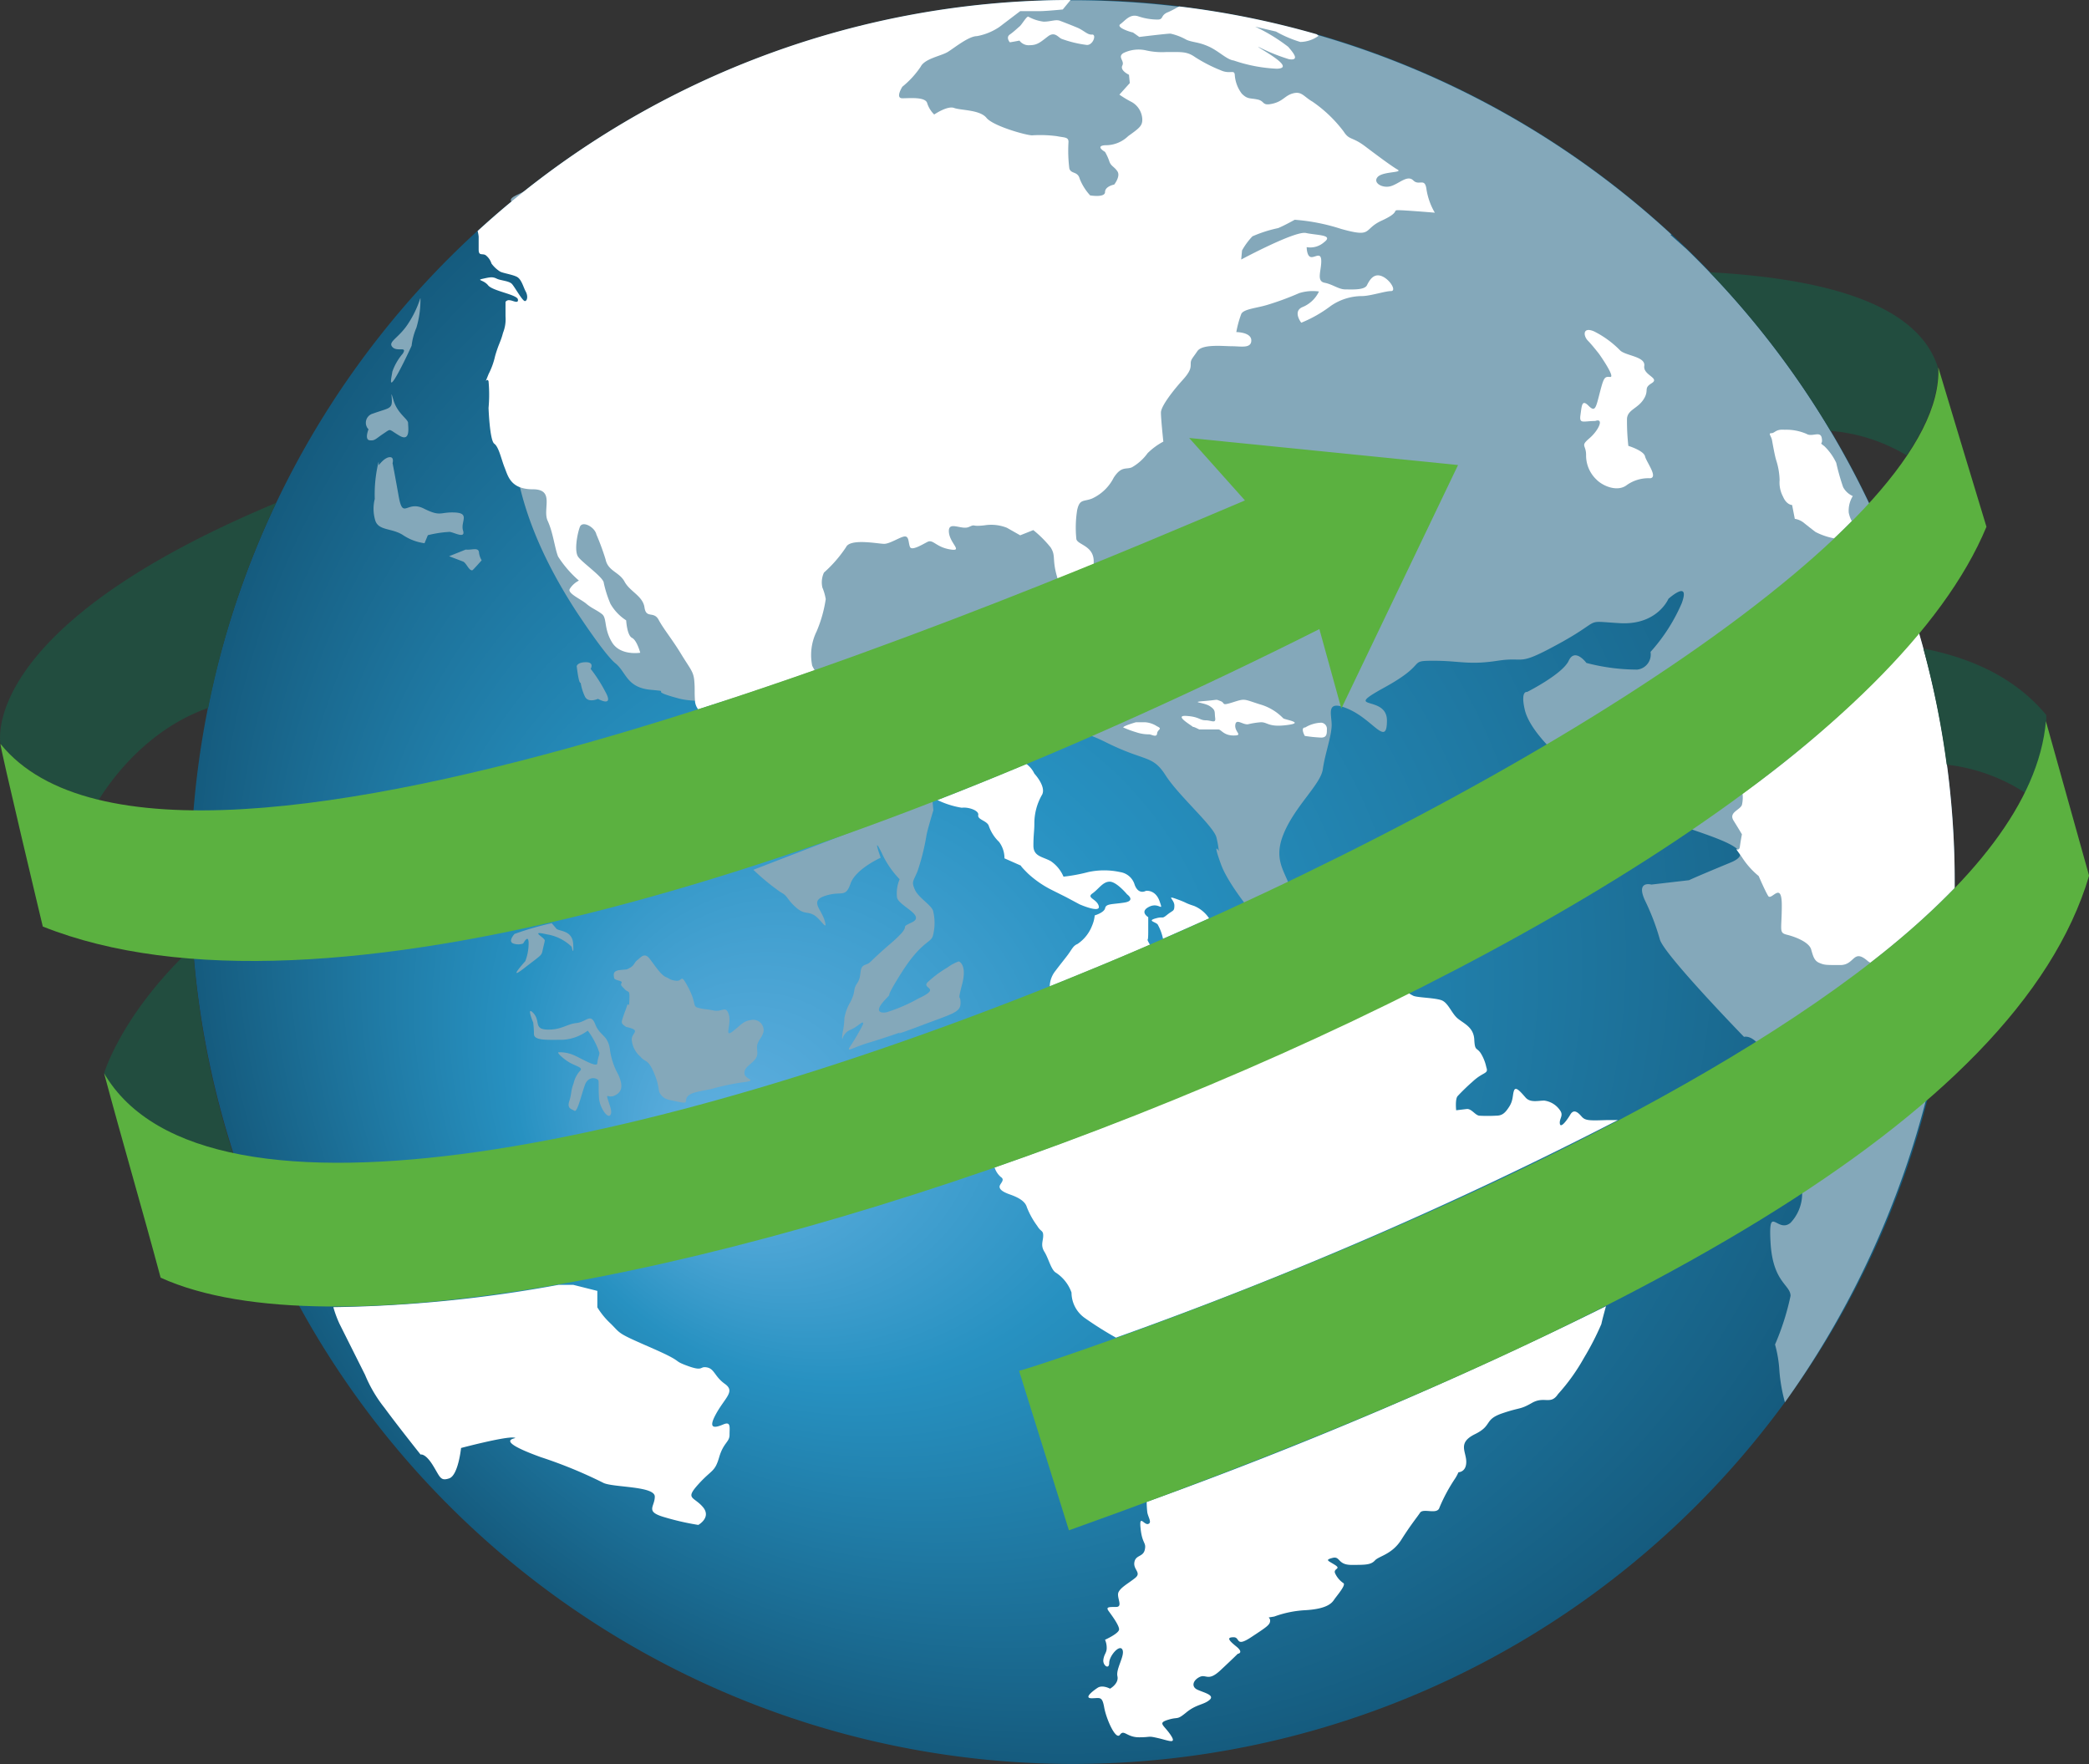 <svg xmlns="http://www.w3.org/2000/svg" xmlns:xlink="http://www.w3.org/1999/xlink" viewBox="0 0 200.67 169.47"><rect x="0" y="0" width="200.67" height="169.47" fill="#333333" stroke="none"/><defs><style>.cls-1,.cls-2,.cls-3,.cls-4,.cls-5,.cls-6{fill-rule:evenodd;}.cls-1{fill:url(#Gradiente_sem_nome_18);}.cls-2{fill:#84a8ba;}.cls-3{fill:#fff;}.cls-4{fill:#224d3f;}.cls-5{fill:none;}.cls-6{fill:#5bb140;}</style><radialGradient id="Gradiente_sem_nome_18" cx="103.04" cy="84.73" fx="67.371" fy="111.413" r="84.74" gradientUnits="userSpaceOnUse"><stop offset="0" stop-color="#63b1e1"/><stop offset="0.37" stop-color="#2791c1"/><stop offset="1" stop-color="#155b7e"/></radialGradient></defs><g id="Camada_2" data-name="Camada 2"><g id="cdr_layer2"><path class="cls-1" d="M187.77,84.74A84.73,84.73,0,0,1,31.43,130h0A84.73,84.73,0,1,1,187.77,84.74Z"/><path class="cls-2" d="M49.43,89.71s-.68.72-.12.92a1.42,1.42,0,0,0,.95,0s.52-1,.52,0a4.79,4.79,0,0,1-.32,1.7s-1.82,2-.12.68,1.67-1.19,1.79-1.75.16-.63.2-.91-1.55-1,.19-.6a4.41,4.41,0,0,1,2.39,1.19s.23,1.08.15-.27-1.38-1.19-1.62-1.47L53,88.68A29.32,29.32,0,0,0,49.43,89.71Zm6.35-24.12a4.81,4.81,0,0,0,.39,1.28c.31.71,1.27.26,1.27.26s1.6.9.7-.7a14,14,0,0,0-1.4-2.18s.38-.64-.45-.64-.89.38-.89.38S55.59,65.72,55.78,65.59ZM45.37,54.78c-.32.06-.57-.71-.89-.84l-1.34-.51,1.6-.64c.57.07,1.21-.25,1.27.26a1.81,1.81,0,0,0,.26.77S45.37,54.84,45.37,54.78Zm-5-26.12a9.87,9.87,0,0,1-1.21,2.5c-.89,1.34-1.92,1.66-1.47,2.17s1.47-.12,1,.64a5.33,5.33,0,0,0-1,1.73c-.06.45-.38,1.67.26.64s1.59-3.13,1.59-3.13A6.11,6.11,0,0,1,40,31.48,9.46,9.46,0,0,0,40.39,28.66Zm-5,12.55a.91.91,0,0,1,.45-1.48c1.21-.44,1.66-.44,1.79-.89s-.19-1.67.19-.39,1.4,1.8,1.4,2.18.26,1.86-.83,1.22-.76-.71-1.53-.2-.83.71-1.34.64S35.41,41.21,35.41,41.21Zm1,3.13A13.18,13.18,0,0,0,36,47.93,3.88,3.88,0,0,0,36.05,50c.32,1,1.6.7,2.68,1.41a4.84,4.84,0,0,0,2.05.77l.32-.77a10.88,10.88,0,0,1,2.1-.32c.45.06,1.54.7,1.28-.13s.7-1.66-.77-1.73-1.34.45-3-.38-2,1.15-2.42-1.22-.58-3.14-.58-3.14.19-.64-.32-.57-1,.77-1,.77Zm36,39.21A21.31,21.31,0,0,0,75,85.71c.66.33.58.66,1.41,1.41s1.07.41,1.73.75,1.41,1.74,1.08.58-1.49-1.91.08-2.41,1.91.25,2.4-1.16,2.9-2.49,2.9-2.49-.83-2.32.08-.5a9,9,0,0,0,1.74,2.57,3.41,3.41,0,0,0-.25,1.75c.17.83,2.82,1.74,1.41,2.4s.33,0-2,2-1.82,1.82-2.48,2.07-.25,1-.74,1.74-.09.67-.67,1.83a4.43,4.43,0,0,0-.58,1.57A7.21,7.21,0,0,1,81,98.9c-.17.83-.08.92-.08.92a1.31,1.31,0,0,1,.82-.92c.75-.33,1.24-1,1.16-.5a20.74,20.74,0,0,1-1.32,2.25c-.17.41.25,0,1.9-.5s3.06-1,3.06-1-1.07.5,2-.66,3.73-1.25,3.73-2.16-.33.08.16-1.82-.33-2.16-.33-2.16a4.12,4.12,0,0,0-1.08.58,10.62,10.62,0,0,0-1.9,1.41c-.66.66,1.41.5-.91,1.58a15.78,15.78,0,0,1-3.06,1.32c-.5.09-1.24,0-.17-1.16s-.41.58,1.57-2.57,2.9-2.91,3.07-3.65a4.79,4.79,0,0,0,0-2.41c-.25-.58-1.41-1.24-1.74-2s-.17-.75.25-1.74A21.66,21.66,0,0,0,89,80.23c.08-.49.66-2.4.66-2.4l-.09-.92Zm88.09-61L162,23.92a84.5,84.5,0,0,1,25.74,60.82c0,.62,0,1.24,0,1.86a87.46,87.46,0,0,1-16.28,48.1h0a16.19,16.19,0,0,1-.53-3,11.77,11.77,0,0,0-.42-2.55,24.33,24.33,0,0,0,1.49-4.67c0-1.07-1.7-1.28-1.92-5.11s.64-.85,1.92-1.91a4.08,4.08,0,0,0,.85-4.25c-.43-1.07-1.49-7.66-2.77-10.85s-2.55-2.76-2.55-2.76-7.65-7.87-8.08-9.35A22.33,22.33,0,0,0,158,86.46c-.86-1.91.63-1.49.63-1.49l3.62-.42s.42-.22,4-1.7-4.26-3-7.66-4.68a97.9,97.9,0,0,1-9.35-6s-2.34-2.13-2.77-4,.22-1.7.22-1.7,3.4-1.71,4-3,1.7.21,1.7.21a19.29,19.29,0,0,0,4.89.64,1.46,1.46,0,0,0,1.27-1.7,17.08,17.08,0,0,0,3-4.68c.85-2.34-1.28-.42-1.28-.42s-1.06,2.55-4.67,2.34-1.49-.43-5.74,1.91-3.19,1.27-6,1.7-3.61,0-6.16,0-.43.21-4.68,2.55.21.64.21,3.19-1.27,0-3.61-1.06-1.7.42-1.7,1.48-.64,2.77-.85,4.26-2.77,3.61-3.83,6.37.64,3.83.85,5.74-2.55,3.19-2.55,3.19-3.4-3.82-4.25-6.16-.21-1.28-.21-1.28a9.34,9.34,0,0,0-.22-1.27c-.21-1.07-3.61-4-4.89-6s-1.91-1.27-5.74-3.18-3.82-.43-6.59-1.92S97.8,68,92.06,66.05s-6.8,0-9.14,0S68.67,68,65.27,67.11s-.42-.63-2.76-.85-2.34-1.7-3.4-2.55-3.83-5.1-3.83-5.1c-14-21.68,1.67-30.19-6.14-39.24-.37-.42.87-.72,1.33-1.08l.54-.43,1.05-.8A84.78,84.78,0,0,1,160.56,22.53ZM51.23,98.25s-.72-1.7,0-.94,0,1.56,1.36,1.59,1.84-.53,2.79-.63,1.36-1,1.8.12,1.18,1,1.4,2.35a6.78,6.78,0,0,0,.81,2.48c.52,1.14.32,1.68-.31,2s-.9-.28-.68.42.46,1.22.2,1.5-1-.76-1.06-1.68,0-1.5-.06-1.68-.94-.54-1.3.46-.72,2.64-1,2.46-.73-.2-.49-.94.11-.88.41-1.7a2.69,2.69,0,0,1,.64-1.22c.28-.3-.4-.42-1-.76s-1.31-1-1.07-1a3.31,3.31,0,0,1,1.41.26c.54.2,2.26,1.28,2.3.8s.2-.78.2-1A7.19,7.19,0,0,0,56.46,99a4.46,4.46,0,0,1-2.43.88c-1.44,0-2.74.1-2.74-.56S51.21,98.25,51.23,98.25Zm8.91.39c-.51-.35-.47-.39-.27-1s.19-.48.35-1,.2.44.24-.6-.08-.63-.43-1-.44-.39-.32-.63-.68-.2-.72-.48-.16-.67.56-.75.59,0,1-.24.36-.48.68-.72.67-.79,1.19-.11,1.07,1.54,1.54,1.74.36.28,1,.36.39-.83,1.19.71.31,1.75,1,1.91.63.08,1.43.24,1.15-.52,1.43.39-.48,2.26.35,1.63,1-1,1.79-1.11a1,1,0,0,1,1.19,1.15c-.2.63-.36.59-.56,1.11s.2,1-.27,1.55-1,.71-1,1.31,1.43.67-.19.87a22.54,22.54,0,0,0-3,.64c-1.35.27-2,.35-2.3.75s.2.71-.84.48-1.27-.2-1.66-.64-.08-.67-.68-2.1-.83-1-1.31-1.59A2.4,2.4,0,0,1,60.7,100C60.54,99.2,61.77,99,60.14,98.64Z"/><path class="cls-3" d="M184.34,60.8a84.84,84.84,0,0,1,3.43,23.94v.55a75.36,75.36,0,0,1-8.1,7.18,1,1,0,0,1-.27-.17c-1.41-1.21-1.21.4-2.62.4s-1.51,0-2-.2-.6-.6-.8-1.3-1.51-1.21-2.32-1.41-.5-.41-.5-2.82-1-.4-1.31-.91-.91-1.91-.91-1.91a7.72,7.72,0,0,1-1.61-1.81c-1-1.41-.3-.3-.2-1s.2-1.2.2-1.2-.3-.51-.8-1.31.6-1,.8-1.51a3.23,3.23,0,0,0,.06-1.08A96.44,96.44,0,0,0,184.34,60.8Z"/><path class="cls-3" d="M113.26.62a83.67,83.67,0,0,1,13.22,2.67l.18.15a3.05,3.05,0,0,1-1.75.59,11.27,11.27,0,0,1-2.34-1l-2-.47a17,17,0,0,1,3.18,1.94c.4.48,1.19,1.35.08,1.19a18.07,18.07,0,0,1-2.94-1.19c-.24,0,3.81,2.06,1.75,2.1a14.74,14.74,0,0,1-4.13-.79c-.67-.08-1.43-.91-2.42-1.35s-1.43-.36-2.1-.63a5.63,5.63,0,0,0-1.55-.6c-.4,0-3,.32-3,.32s-.67-.48-.63-.44-1.67-.44-1.19-.79.91-1,1.7-.76a5.9,5.9,0,0,0,1.87.32c.59,0,.28-.36.91-.67C112.42,1.09,112.89.83,113.26.62Z"/><path class="cls-3" d="M45.88,22.19A84.41,84.41,0,0,1,102.84,0l-.75.91s-1.6.16-2.23.16H98L96,2.59a5.66,5.66,0,0,1-2.15.88c-.79,0-2.15,1.11-2.79,1.51s-2.23.64-2.62,1.43a8.69,8.69,0,0,1-1.76,1.92s-.71,1.11,0,1.11,2.23-.16,2.39.48A2.65,2.65,0,0,0,89.74,11s1.27-.87,1.91-.63,2.47.16,3.11.95S98.58,13,99.14,13a12.33,12.33,0,0,1,2.39.08c.72.15,1.11.07,1.11.55a13.8,13.8,0,0,0,.08,2.55c.16.56.8.24,1,1a5.12,5.12,0,0,0,1,1.59s1.43.24,1.43-.32.88-.72.88-.72.63-.79.31-1.27-.63-.48-.79-1a5.11,5.11,0,0,0-.4-.87s-1-.56,0-.64a3.1,3.1,0,0,0,2.23-.88c1.11-.79,1.35-1,1.35-1.59a2,2,0,0,0-1-1.67,10.17,10.17,0,0,1-1.2-.72l1-1.11-.08-.8s-.88-.4-.64-.88-.48-.79.08-1.19A3.31,3.31,0,0,1,110,4.82,7,7,0,0,0,112,5c1.44,0,2-.08,2.79.48a14.41,14.41,0,0,0,2.47,1.27c.88.4,1.28-.08,1.35.4A3.35,3.35,0,0,0,119.29,9c.56.56.8.4,1.52.56s.39.64,1.43.4,1.19-.8,2-1,1,.32,1.83.8a12.83,12.83,0,0,1,3,2.87c.56.87.8.47,2.07,1.43s2.55,1.91,3.11,2.23-1.44.16-1.92.72.48,1.11,1.28.87,1.59-1.11,2.15-.55,1.12-.32,1.27.87a6.38,6.38,0,0,0,.8,2.23s-2.87-.24-3.5-.24.24.16-1.6,1-.79,1.67-3.9.8a19,19,0,0,0-4.46-.88s-1,.56-1.59.8a12.71,12.71,0,0,0-2.47.79,6.59,6.59,0,0,0-1,1.36l-.08.87s5.18-2.78,6.22-2.55,2.7.16,1.75.88a2,2,0,0,1-1.68.48s0,.87.4.95,1-.55,1,.4-.48,1.91.32,2.07,1.35.64,2,.64,1.83.08,2.07-.4.64-1.19,1.43-.87,1.44,1.43.88,1.43-2,.48-2.79.48a5.3,5.3,0,0,0-3,.95A12.42,12.42,0,0,1,125,31s-.88-1.12.16-1.52A3,3,0,0,0,126.7,28a4.36,4.36,0,0,0-1.91.16,27,27,0,0,1-3,1.11c-1,.32-2.31.4-2.55.88a10,10,0,0,0-.48,1.75s1.44,0,1.44.8-1,.56-1.83.56-2.87-.24-3.35.47-.64.8-.64,1.2,0,.72-.79,1.59-2.07,2.47-2.07,3.11.23,2.79.23,2.79a6.47,6.47,0,0,0-1.51,1.11,4.76,4.76,0,0,1-1.51,1.36c-.56.24-1-.16-1.75,1a4.36,4.36,0,0,1-2.08,2c-.79.32-1.19,0-1.43,1.12a10.7,10.7,0,0,0-.08,2.71c0,.63,1.75.63,1.67,2.31a.86.86,0,0,1,0,.16l-3.46,1.4a7.87,7.87,0,0,1-.27-1.09c-.16-1,0-1.27-.4-1.91a10.85,10.85,0,0,0-1.67-1.67L98,51.42l-1.27-.72a4.08,4.08,0,0,0-2.15-.24c-1.35.16-.8-.16-1.51.16s-2-.64-1.92.48,1.44,1.91.08,1.67-1.59-1-2.15-.71-1.51.87-1.67.47-.08-1-.48-1-1.43.71-2,.71-3.26-.55-3.66.32A12.42,12.42,0,0,1,79.15,55,2.22,2.22,0,0,0,79,56.44a4.86,4.86,0,0,1,.32,1.11,12.56,12.56,0,0,1-.88,3.11A5.13,5.13,0,0,0,78,63.84c0,.13.15.33.25.54-3.65,1.29-7.4,2.55-11.18,3.76a1.49,1.49,0,0,1-.3-.71c-.08-1,0-1.2-.08-2.07s-.4-1.12-1.27-2.55-1.68-2.39-2.15-3.27-1.2-.08-1.36-1.19S60.51,56.83,60,55.88s-1.59-1-1.83-2.15a23.36,23.36,0,0,0-.88-2.39c-.16-.72-1.35-1.36-1.59-.72s-.56,2.31-.16,2.87S58,55.48,58,56a11,11,0,0,0,.64,2,4.62,4.62,0,0,0,1.51,1.59s.08,1.44.56,1.68.79,1.43.79,1.43-1.91.32-2.71-1-.47-2.31-.95-2.7-1-.56-1.51-1-1.84-1-1.6-1.43a2.24,2.24,0,0,1,.88-.8,10.69,10.69,0,0,1-2-2.31c-.32-.8-.48-2.31-1-3.43S53.34,47,51.19,47s-2.39-1.28-2.71-2.07-.56-2-1-2.31-.55-3.43-.55-3.43a14.17,14.17,0,0,0,0-2.57c-.16-.44-.48.55,0-.68a7.17,7.17,0,0,0,.63-1.74c.36-1.24.52-1.31.76-2.23a3.54,3.54,0,0,0,.24-1.58V29a.39.39,0,0,1,.39-.16c.28,0,.88.39.8-.08s-2.42-.8-2.86-1.35-1.19-.48-.48-.64.92-.19,1.31,0,1.19.2,1.47.52,1,1.63,1.23,1.63.32-.48.08-.92-.4-1.19-.87-1.42-1.43-.36-1.63-.52a2.92,2.92,0,0,1-.79-.75,1.63,1.63,0,0,0-.56-.8c-.32-.2-.67.12-.67-.55V22.73A3.19,3.19,0,0,0,45.88,22.19Z"/><path class="cls-4" d="M.05,71.46S-2.3,60.33,26.52,48.31A83.76,83.76,0,0,0,20,68c-5.92,2.08-9.38,7-10.52,8.84C5.42,75.84,2.19,74.11.05,71.46Z"/><path class="cls-4" d="M10,103.1S11.48,98,17.46,92l1.16.1A84.44,84.44,0,0,0,22.45,111C16.39,109.81,12,107.29,10,103.1Z"/><path class="cls-4" d="M186.15,35.28c-1.78-5.61-9.55-8.45-21.91-9.13a85,85,0,0,1,11.61,15.24,16.84,16.84,0,0,1,7.3,2.35C185.21,40.67,186.29,37.81,186.15,35.28Z"/><path class="cls-4" d="M184.76,62.3c5.15,1,9.12,3.13,11.81,6.39l0,.62v0a19.3,19.3,0,0,1-2,6.87A17.41,17.41,0,0,0,187,73.45,85.32,85.32,0,0,0,184.76,62.3Z"/><path class="cls-3" d="M97,4.06s-.4-.46,0-.74.72-.6.94-.78.68-1,.84-.94a4.05,4.05,0,0,0,1.47.48c.7,0,1.16-.24,1.58-.08s.94.36,1.62.64,1,.72,1.45.68.12,1-.48,1A10.92,10.92,0,0,1,102,3.74c-.34-.12-.66-.76-1.34-.24s-1,.84-1.73.84a1.1,1.1,0,0,1-1-.44S97,4.08,97,4.06Z"/><path class="cls-3" d="M176.18,51.71a6.41,6.41,0,0,1-1.78-.61c-.53-.4-.86-.67-1.19-.93a1.79,1.79,0,0,0-.8-.33l-.26-1.33s-.53,0-.87-.8a2.88,2.88,0,0,1-.33-1.59,6.82,6.82,0,0,0-.33-1.92c-.13-.4-.33-1.53-.4-1.92s-.4-.67-.06-.67.39-.4,1.26-.33a4.91,4.91,0,0,1,2.12.4c.53.33,1.33-.33,1.46.4s-.33.33.26.79a5.44,5.44,0,0,1,1.13,1.59,21.67,21.67,0,0,0,.66,2.33,1.93,1.93,0,0,0,.93.86,2.68,2.68,0,0,0-.39,1.59,2.88,2.88,0,0,0,.29.81C177.33,50.6,176.77,51.16,176.18,51.71Z"/><path class="cls-3" d="M90.05,76.85a8.41,8.41,0,0,0,2.34.74c.62-.09,1.67.26,1.58.7s.79.53,1,1a3.88,3.88,0,0,0,1,1.58,2.61,2.61,0,0,1,.52,1.58l1.58.7s-.09,0,.7.78A9.86,9.86,0,0,0,101,85.47l1.4.7,1.31.7s2,.88,1.84.18-1.23-.79-.61-1.23,1-1.13,1.66-1.13,1.67,1.22,1.67,1.22.87.61-.27.79-1.75.09-1.84.53-1,.7-1,.7a3.35,3.35,0,0,1-.26,1,3.72,3.72,0,0,1-1.4,1.75c-.44.18-.53.53-1,1.14s-.79,1-1.22,1.58a2.46,2.46,0,0,0-.44,1.35c3.22-1.29,6.44-2.62,9.63-4a2.75,2.75,0,0,1-.26-.51s.09.27.09-.78V88.1s-.88-.52.09-1,1.4.61,1-.53-1.31-1-1.31-1S109.38,86,109,85a1.72,1.72,0,0,0-1.4-1.23,7.21,7.21,0,0,0-3.07,0,16.26,16.26,0,0,1-2.37.44,3.4,3.4,0,0,0-1.22-1.49c-.79-.44-1.67-.44-1.67-1.49s.09-1.4.09-2.1a5.54,5.54,0,0,1,.7-2.72c.53-.79-.7-2.1-.7-2.1a2.44,2.44,0,0,0-.77-.93C95.7,74.6,92.87,75.75,90.05,76.85Z"/><path class="cls-3" d="M111.72,90.18a4.82,4.82,0,0,0-.52-1.39c-.27-.26-1-.34-.19-.57s.54.11,1.11-.35.69-.31.69-.89-.84-1,.24-.61.69.34,1.65.65a3.19,3.19,0,0,1,1.45,1.2Z"/><path class="cls-3" d="M108,69.92a9.39,9.39,0,0,0,1.15.42,3.76,3.76,0,0,0,1.23.2c.23,0,.73.34.77-.08s.58-.42,0-.69a2.41,2.41,0,0,0-1.11-.39c-.35,0-.93,0-.93,0S107.51,69.84,108,69.92Z"/><path class="cls-3" d="M114.62,69.84c-.27-.23-1.88-1.15-.65-1.07s1.27.42,1.84.42,1,.35.92-.23.08-.73-.5-1.12-2-.38-.53-.5,1-.19,1.53,0,0,.5,1.2.12,1-.31,2.57.19A5,5,0,0,1,123.27,69c.19.15,2.15.42.34.65s-1.84-.31-2.53-.27a7.81,7.81,0,0,0-1.19.19c-.5.08-1.16-.61-1.23.08s.8,1-.16,1-1.19-.58-1.46-.58H115.2S114.62,69.77,114.62,69.84Z"/><path class="cls-3" d="M125.38,69.88a3.14,3.14,0,0,1,1.54-.46.59.59,0,0,1,.54.66c0,.38,0,.77-.54.77a13.33,13.33,0,0,1-1.58-.16S124.88,69.88,125.38,69.88Z"/><path class="cls-5" d="M141.88,106.16a2.9,2.9,0,0,1-.29-1.27,1,1,0,0,1,.87-.29,11.25,11.25,0,0,0,1.39.06c.52,0,.4.23.4.23a2.32,2.32,0,0,1-.28,1c-.24.29-1.39,1.16-2.09.29"/><path class="cls-3" d="M95.54,112.14a2,2,0,0,0,.6.92c.46.29-.12.64-.12.93s.35.52,1,.75,1.44.58,1.62,1.22a7.78,7.78,0,0,0,1,1.8c.34.58.57.4.57.93s-.28.92.12,1.56.64,1.74,1.1,2a3.8,3.8,0,0,1,1.5,1.91,3,3,0,0,0,1.27,2.44,33.65,33.65,0,0,0,3,1.89,395.9,395.9,0,0,0,48.22-20.9c-.26,0-.58,0-1,0-1.79.06-2.14.06-2.49-.34s-.75-.76-1.09-.18-.93,1.34-1,.87.35-.75.06-1.22a2.18,2.18,0,0,0-1.56-1c-.58,0-1.33.23-1.79-.29s-.93-1.1-1.1-.7-.06.93-.47,1.57-.69.87-1.27.87a14.5,14.5,0,0,1-1.62,0c-.4-.06-.75-.7-1.21-.64l-1,.12s-.11-1,.12-1.34a20.78,20.78,0,0,1,1.5-1.45c1-.92,1.51-.69,1.28-1.33a4.22,4.22,0,0,0-.52-1.33c-.41-.64-.58-.18-.64-1.34s-.93-1.5-1.56-2-.93-1.56-1.62-1.79-2.26-.24-2.66-.41a3.82,3.82,0,0,1-.53-.31A340,340,0,0,1,95.54,112.14Z"/><path class="cls-3" d="M110.15,144.27a9.56,9.56,0,0,0,.06,1c.08.48.48,1,.08,1.12s-.88-1-.72.47.56,1.28.4,2-.87.48-1,1.2.71,1,.08,1.51-1.36.88-1.6,1.36.48,1.43-.24,1.43-1,0-.71.4,1,1.35,1,1.75-1.35,1-1.35,1a1.92,1.92,0,0,1,.16.79c0,.48-.24.56-.32,1.12s.56,1,.56.32,1-1.83,1.27-1.28-.64,1.83-.48,2.55-.71,1.2-.71,1.2-.72-.4-1.2-.08-1.35,1-.56,1,1-.24,1.2.88,1.11,3.18,1.51,2.63.64.24,1.84.24.79-.16,1.83.08,1.83.63,1.19-.32-1.27-1.12-.24-1.44.8.08,1.76-.71,1.67-.72,2.23-1.2-.64-.72-1.2-1-.4-.88.24-1.2.8.48,2-.64,1.67-1.59,1.67-1.59.64-.08-.16-.72-.87-.87-.23-.87.15,1,1.67,0,1.83-1.2,1.83-1.6-.48-.23.4-.39a10.23,10.23,0,0,1,3-.61c2-.12,2.5-.64,2.74-1s1.15-1.39.91-1.59a2.29,2.29,0,0,1-.83-1c-.12-.44.63-.36,0-.76s-1-.47-.23-.67.47.67,1.82.67,1.87,0,2.26-.43,1.63-.56,2.54-2,1.47-2.1,1.79-2.58,1.67.24,1.87-.51a16.22,16.22,0,0,1,1.5-2.78,4.06,4.06,0,0,0,.32-.6s.75,0,.75-1-.87-1.82.84-2.66.83-1.39,2.62-2,1.66-.32,2.85-1,1.79.23,2.5-.84a19,19,0,0,0,2.5-3.49,26.81,26.81,0,0,0,1.67-3.25c.07-.35.28-1.13.44-1.71A422.32,422.32,0,0,1,110.15,144.27Z"/><path class="cls-5" d="M46.16,144.14c-.19-1.06-.25-1.5-1.06-2s-.75-.62-.44-1.56a1.36,1.36,0,0,0-.12-1.38s-1.19-.25-1.25-.94.31-.56.31-.56A15.56,15.56,0,0,1,45.1,139c.75.75.06.69,1.25,1.32a5,5,0,0,0,2.06.75c.31,0,.81.75.12,1.06s-1,0-1.18.81-1.38,1.26-1.19,1.19"/><path class="cls-5" d="M43.73,143.33c0,.38.25.56.5.94s-.38.94.18.75a1.18,1.18,0,0,0,.88-.81c.06-.32-.63-.88-.63-.88a4.81,4.81,0,0,1-.93,0"/><path class="cls-5" d="M26.93,105.39c-.28-.56-.88-.64-.91-1.43a7.44,7.44,0,0,0-.2-1.39,1.06,1.06,0,0,1,1.07.72c.2.75.16.83.95,1.11s1.91.59.91.75a8.61,8.61,0,0,1-1.82.24"/><path class="cls-5" d="M29.94,106.7c-.35-.56-.87-.79-.12-1.11s-1.5.47.84-1.11,1.7-1.47,3.21-2,1.19-.55,1.91-.63,1.82,0,2.26.67,2.34.92,2.42.64.12-.76.56-.68.43-.71.91.24,1,.79.87,1.27-.59,1.15-.91,1,.32-1.19-.44-.91-.87.95-1.78,1.07-1-.43-1.55.2-.44.91-1.07,1.79,1.35,2.14,1.35,2.14.35,1-.76.75-1-.51-1.35-.63.64-.64-1,.24-2,.71-2.22,0-.16-1-.36-1.23-.43-.68-.95-.6-.67.91-.91,1.27-.72.56-1,.87-.56.88-.88.32-1.31-.63-.24-1.51a3.71,3.71,0,0,0,1.27-2"/><path class="cls-5" d="M41.71,100.28c.44-.34,1.46-.62,1.66-.32s.48.62.48.86.14.32.14.46-1.06.3-1.14.54.94.54,0,.3-.92-.34-1-.52a7.87,7.87,0,0,1-.2-1.32"/><path class="cls-5" d="M45.07,104.16c-.1-.14.16-.82.6-.86s-.1-.06,1.13.16,1.26.3,1.68.18-.56.46-1.26.7a3.84,3.84,0,0,1-1.61.08,2.27,2.27,0,0,1-.54-.26"/><path class="cls-5" d="M49.44,104.5s.28-.44.52-.36.47.44.26.58a1.26,1.26,0,0,1-.56.24c-.14,0-.14-.76-.32-.52s.1.06.1.06"/><path class="cls-3" d="M32.61,127.16l2.46,4.91a13.13,13.13,0,0,0,1.87,3.17c1.16,1.59,3.46,4.48,3.46,4.48s.44-.15,1.16,1,.72,1.58,1.59,1.29,1.14-2.92,1.14-2.92,4.19-1.11,5.06-1-2.6,0,2.6,1.88A44,44,0,0,1,58,142.46c1,.43,4.9.29,4.9,1.3s-1,1.44,1,2a24.79,24.79,0,0,0,3.18.72s1.3-.72.43-1.73-1.73-.73-.43-2.17,1.58-1.15,2-2.59,1-1.45,1-2.17.14-1.3-.58-1-1.59.58-.72-1,1.87-2.16.86-2.88-1-1.45-1.73-1.59-.29.43-1.87-.15-.15-.28-3.47-1.73-2.88-1.3-3.89-2.31a7.4,7.4,0,0,1-1.3-1.58V124l-2.31-.58-1.42,0a128.16,128.16,0,0,1-21.63,2.14A10.94,10.94,0,0,0,32.61,127.16Z"/><path class="cls-6" d="M.05,71.46C17,92.42,101.51,55.71,119.59,48.07l-5.36-6,25.83,2.6q-5.61,11.7-11.21,23.39l-2.11-7.63C80.92,83.46,30.63,99.56,4.11,89,4.11,89-.12,71.3.05,71.46Z"/><path class="cls-6" d="M97.89,131.67,102.68,147c53.49-19.13,91.06-39.49,98-62.88q-2.07-7.41-4.15-14.84C193.81,100.55,97.73,132,97.89,131.67Z"/><path class="cls-6" d="M10,103.1c1.81,6.76,3.62,12.88,5.43,19.63,32.49,14.76,158.9-32.36,175.39-72.13q-2.33-7.66-4.63-15.32C187.74,64.64,29.42,136.3,10,103.1Z"/><path class="cls-3" d="M153.23,40.44c-1.15,0-1.54.32-1.41-.58s.13-1.53.77-.89.7.25,1.08-1.22.45-1.6,1-1.54S153.61,34,153.61,34s-.64-.83-1.08-1.28-.52-1.35.57-.9a9.35,9.35,0,0,1,2.55,1.86c.58.51,2.43.57,2.3,1.47s1.54,1.15.71,1.66-.2.64-.77,1.54-1.53,1-1.6,1.86a21.45,21.45,0,0,0,.13,2.62s1.47.45,1.6,1,1.27,2,.51,2.11a3.6,3.6,0,0,0-2.24.64c-.89.71-2.3.13-2.93-.51a3.19,3.19,0,0,1-1-2.37c0-1-.58-.83.32-1.6S154.12,40.12,153.23,40.44Z"/></g></g></svg>